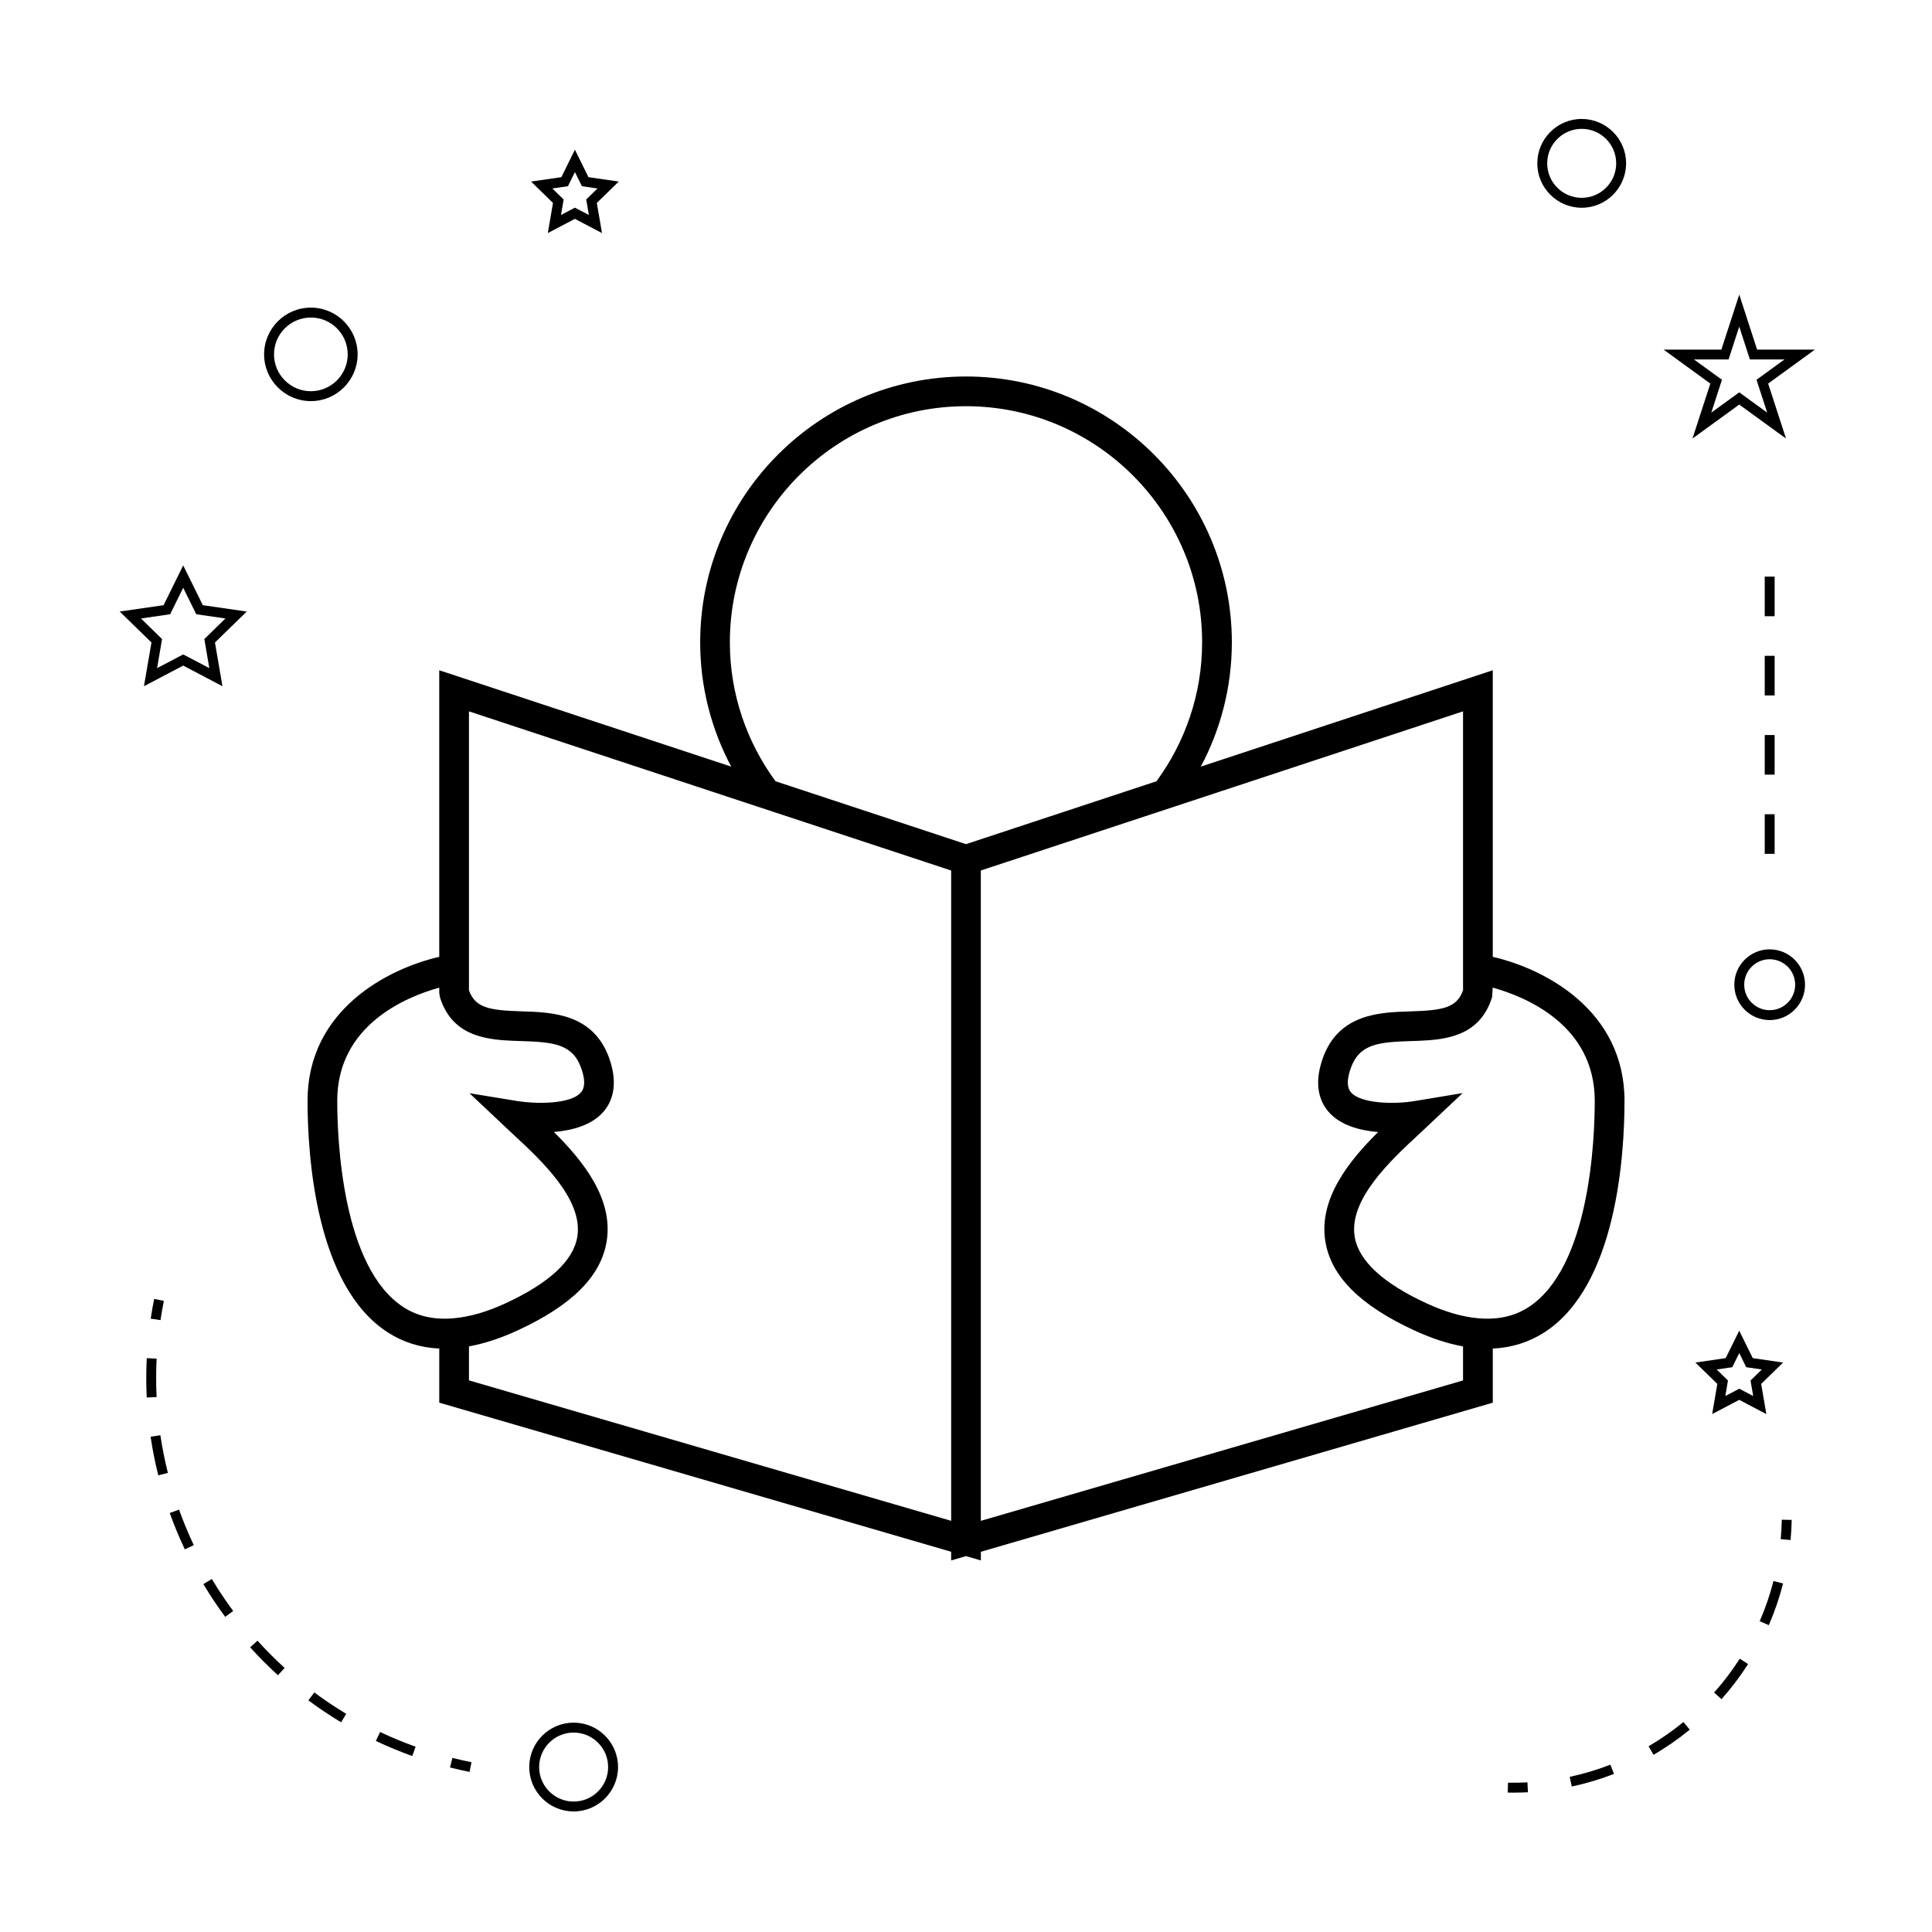 <?xml version="1.0" encoding="UTF-8"?>
<!-- Uploaded to: ICON Repo, www.svgrepo.com, Generator: ICON Repo Mixer Tools -->
<svg fill="#000000" width="800px" height="800px" version="1.1" viewBox="144 144 512 512" xmlns="http://www.w3.org/2000/svg">
 <g>
  <path d="m246.78 497.11c4.094 2.617 8.645 4.047 13.629 4.266v14.344l135.66 39.516v2.293l3.938-1.145 3.938 1.148v-2.293l135.66-39.516v-14.344c4.984-0.227 9.535-1.648 13.629-4.266 19.203-12.301 21.277-47.027 21.277-61.387 0-24.047-21.211-35.004-34.906-38.152l-0.004-75.949-77.367 25.535c5.231-9.84 8.219-21.043 8.219-32.941 0-38.84-31.605-70.445-70.449-70.445-38.848 0-70.449 31.598-70.449 70.445 0 11.902 2.992 23.102 8.219 32.941l-77.367-25.535v75.945c-13.688 3.148-34.906 14.105-34.906 38.152 0.016 14.359 2.086 49.082 21.289 61.387zm292.64-88.871 0.172-2.508c8.754 2.43 27.031 9.914 27.031 29.988 0 10.191-1.273 44.266-17.648 54.758-3.769 2.414-8.238 3.336-13.32 2.867-4.106-0.379-8.59-1.645-13.496-3.898-11.699-5.383-18.148-11.363-19.164-17.758-1.57-9.887 9.668-20.285 17.102-27.164l11.52-10.844-12.738 2.109c-5.273 0.891-14.301 0.738-16.887-2.34-1.059-1.258-1.082-3.379-0.051-6.293 2.293-6.523 7.32-6.992 16.012-7.262 5.992-0.184 13.074-0.414 17.707-5.106 1.582-1.609 2.891-3.723 3.762-6.551zm-7.699-75.723v73.934c-1.691 4.711-5.488 5.312-14.012 5.578-8.02 0.246-18.996 0.582-23.191 12.516-2.508 7.133-0.594 11.535 1.453 13.969 3.113 3.707 8.391 5.086 13.242 5.488-7.731 7.66-15.777 17.676-13.992 28.922 1.477 9.289 9.211 17.031 23.648 23.68 4.508 2.078 8.801 3.481 12.852 4.215v9.012l-127.79 37.211v-172.35l34.969-11.539 16.391-5.406zm-194.3-18.297c0-34.5 28.07-62.57 62.578-62.57 34.504 0 62.578 28.07 62.578 62.57 0 13.77-4.523 26.473-12.09 36.82l-50.488 16.668-50.484-16.668c-7.57-10.348-12.094-23.047-12.094-36.82zm-69.145 18.297 76.434 25.234 16.391 5.406 34.969 11.539v172.34l-127.79-37.219v-9.012c4.051-0.734 8.344-2.137 12.852-4.215 14.438-6.648 22.18-14.391 23.648-23.68 1.789-11.246-6.262-21.258-13.992-28.922 4.848-0.402 10.129-1.785 13.242-5.488 2.047-2.434 3.957-6.84 1.453-13.969-4.191-11.93-15.176-12.27-23.191-12.516-8.527-0.27-12.324-0.859-14.012-5.578v-73.926zm-7.871 73.219v1.348l0.172 1.16c0.871 2.828 2.18 4.938 3.762 6.543 4.633 4.691 11.715 4.922 17.707 5.106 8.691 0.273 13.719 0.738 16.012 7.262 1.023 2.914 1.008 5.027-0.051 6.289-2.844 3.402-12.609 3.055-16.895 2.348l-12.695-2.078 11.484 10.812c7.438 6.879 18.672 17.277 17.102 27.164-1.012 6.398-7.461 12.371-19.164 17.758-4.906 2.258-9.398 3.519-13.496 3.898-5.082 0.473-9.551-0.453-13.32-2.867-16.375-10.492-17.648-44.562-17.648-54.758 0-20.074 18.273-27.555 27.031-29.984z"/>
  <path d="m296.02 600.52c-6.488 0-11.766 5.281-11.766 11.766 0 6.488 5.281 11.766 11.766 11.766 6.488 0 11.766-5.281 11.766-11.766 0-6.484-5.273-11.766-11.766-11.766zm0 20.91c-5.039 0-9.141-4.098-9.141-9.141s4.106-9.141 9.141-9.141c5.039 0 9.141 4.098 9.141 9.141 0.004 5.043-4.098 9.141-9.141 9.141z"/>
  <path d="m192.55 293.84-5.199 10.539-11.629 1.684 8.418 8.203-1.992 11.59 10.402-5.469 10.402 5.469-1.984-11.586 8.418-8.203-11.637-1.688zm5.602 19.516 1.316 7.703-6.918-3.633-6.918 3.633 1.316-7.703-5.586-5.453 7.731-1.125 3.457-7.012 3.457 7.012 7.731 1.125z"/>
  <path d="m299.95 190.95-3.59-7.273-3.59 7.273-8.031 1.164 5.809 5.664-1.371 7.992 7.18-3.773 7.18 3.773-1.371-7.992 5.809-5.664zm0.105 10.023-3.695-1.938-3.695 1.938 0.703-4.109-2.992-2.918 4.137-0.598 1.848-3.746 1.848 3.746 4.137 0.598-2.992 2.918z"/>
  <path d="m593.3 505.09 5.809 5.664-1.371 7.996 7.18-3.777 7.18 3.777-1.371-7.996 5.809-5.664-8.031-1.172-3.59-7.269-3.59 7.269zm11.621-2.508 1.848 3.742 4.137 0.605-2.992 2.918 0.703 4.113-3.695-1.941-3.695 1.941 0.703-4.113-2.992-2.918 4.137-0.605z"/>
  <path d="m604.92 222.07-4.734 14.574h-15.32l12.391 9.012-4.734 14.562 12.395-9.004 12.395 9.004-4.734-14.562 12.391-9.012h-15.32zm4.574 22.574 2.828 8.703-7.406-5.375-7.406 5.375 2.828-8.703-7.406-5.379h9.156l2.828-8.703 2.828 8.703h9.156z"/>
  <path d="m551.4 187.29c0 6.488 5.281 11.766 11.766 11.766 6.488 0 11.766-5.281 11.766-11.766 0-6.488-5.281-11.766-11.766-11.766-6.484-0.004-11.766 5.273-11.766 11.766zm11.766-9.145c5.039 0 9.141 4.098 9.141 9.141 0 5.043-4.106 9.141-9.141 9.141-5.039 0-9.141-4.098-9.141-9.141 0-5.043 4.098-9.141 9.141-9.141z"/>
  <path d="m603.61 404.96c0 5.168 4.203 9.371 9.371 9.371 5.168 0 9.371-4.203 9.371-9.371 0-5.168-4.203-9.371-9.371-9.371-5.168-0.004-9.371 4.199-9.371 9.371zm9.375-6.75c3.723 0 6.75 3.027 6.75 6.75s-3.027 6.75-6.75 6.75c-3.723 0-6.75-3.027-6.75-6.75s3.027-6.75 6.75-6.75z"/>
  <path d="m213.99 237.91c0 6.832 5.559 12.391 12.391 12.391 6.832 0 12.391-5.562 12.391-12.391s-5.559-12.387-12.391-12.387c-6.832 0-12.391 5.559-12.391 12.387zm12.391-9.762c5.383 0 9.766 4.383 9.766 9.762 0 5.383-4.383 9.766-9.766 9.766-5.383 0-9.766-4.383-9.766-9.766 0-5.383 4.383-9.762 9.766-9.762z"/>
  <path d="m263.89 609.86-0.641 2.539c1.711 0.43 3.438 0.82 5.184 1.176l0.52-2.57c-1.703-0.344-3.394-0.727-5.062-1.145z"/>
  <path d="m244.73 603-1.121 2.367c3.144 1.492 6.387 2.832 9.645 4.004l0.887-2.473c-3.176-1.137-6.344-2.449-9.41-3.898z"/>
  <path d="m195.35 553.47c-1.453-3.066-2.766-6.231-3.898-9.398l-2.473 0.883c1.164 3.254 2.508 6.496 4 9.645z"/>
  <path d="m183.91 524.74c0.504 3.418 1.191 6.863 2.035 10.234l2.547-0.637c-0.828-3.293-1.496-6.652-1.988-9.98z"/>
  <path d="m200.14 562.45-2.246 1.355c1.789 2.984 3.738 5.91 5.793 8.68l2.109-1.559c-2.004-2.703-3.91-5.551-5.656-8.477z"/>
  <path d="m219.43 586.02c-2.508-2.289-4.93-4.711-7.191-7.223l-1.945 1.762c2.312 2.566 4.797 5.055 7.367 7.394z"/>
  <path d="m182.76 509.22c0 1.715 0.043 3.426 0.125 5.137l2.617-0.121c-0.078-1.664-0.121-3.336-0.121-5.012 0-1.715 0.043-3.441 0.125-5.168l-2.617-0.133c-0.086 1.773-0.129 3.539-0.129 5.297z"/>
  <path d="m234.4 600.43 1.355-2.246c-2.906-1.746-5.758-3.652-8.461-5.672l-1.57 2.098c2.777 2.078 5.695 4.035 8.676 5.82z"/>
  <path d="m183.94 493.46 2.594 0.387c0.25-1.699 0.551-3.402 0.891-5.106l-2.57-0.516c-0.352 1.746-0.656 3.488-0.914 5.234z"/>
  <path d="m618.82 546.79-2.625-0.051c-0.035 1.73-0.133 3.453-0.289 5.152l2.613 0.234c0.164-1.762 0.266-3.539 0.301-5.336z"/>
  <path d="m590.13 600.35c-2.887 2.367-6 4.527-9.242 6.43l1.328 2.266c3.359-1.969 6.582-4.207 9.578-6.664z"/>
  <path d="m570.77 611.66c-3.496 1.359-7.121 2.441-10.785 3.223l0.547 2.562c3.801-0.805 7.559-1.93 11.184-3.336z"/>
  <path d="m600.22 594.29c2.582-2.906 4.953-6.035 7.043-9.301l-2.211-1.418c-2.016 3.152-4.297 6.172-6.797 8.973z"/>
  <path d="m610.34 573.64 2.41 1.043c1.547-3.562 2.824-7.277 3.785-11.043l-2.539-0.656c-0.934 3.641-2.16 7.223-3.656 10.656z"/>
  <path d="m548.92 618.97-0.133-2.625c-1.707 0.09-3.418 0.121-5.16 0.082l-0.051 2.625c0.492 0.012 0.988 0.016 1.48 0.016 1.297-0.004 2.582-0.039 3.863-0.098z"/>
  <path d="m611.67 338.79h2.625v10.496h-2.625z"/>
  <path d="m611.67 359.78h2.625v10.496h-2.625z"/>
  <path d="m611.67 296.81h2.625v10.496h-2.625z"/>
  <path d="m611.67 317.8h2.625v10.496h-2.625z"/>
 </g>
</svg>